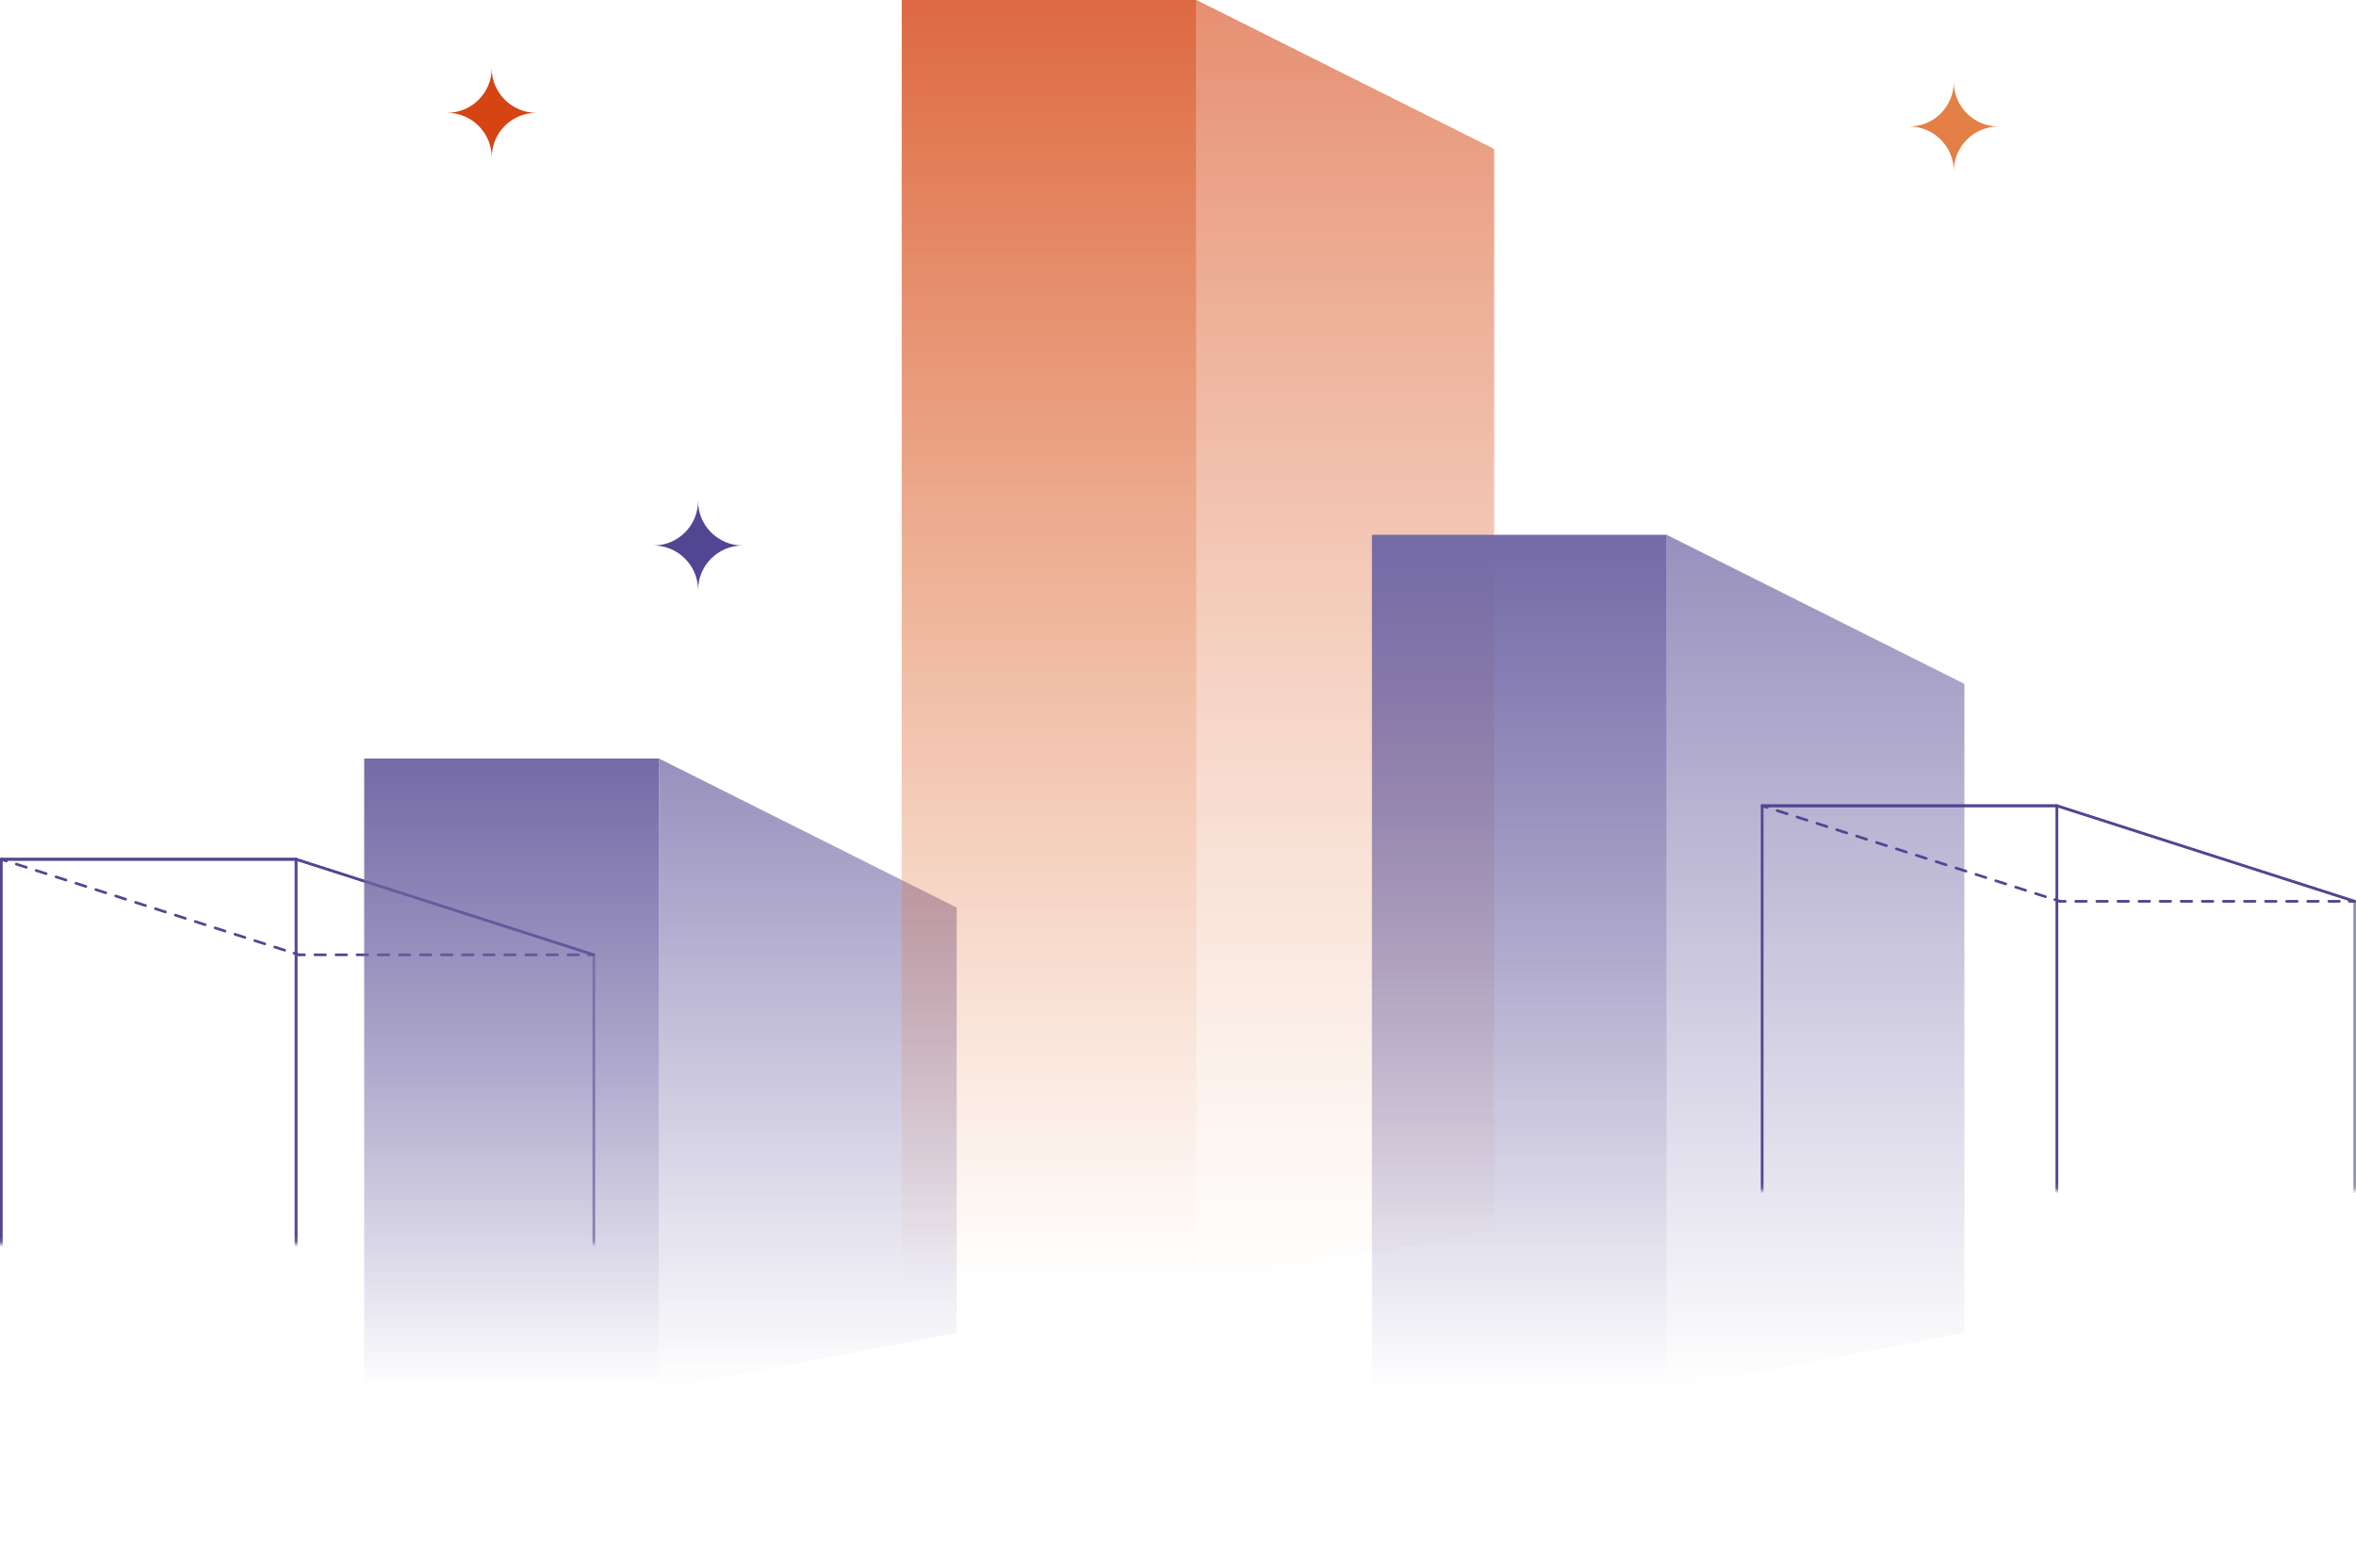 <?xml version="1.0" encoding="UTF-8"?>
<svg id="_レイヤー_2" data-name="レイヤー 2" xmlns="http://www.w3.org/2000/svg" xmlns:xlink="http://www.w3.org/1999/xlink" viewBox="0 0 440.18 292.92">
  <defs>
    <style>
      .cls-1 {
        stroke-dasharray: 1.97 1.97;
      }

      .cls-1, .cls-2, .cls-3, .cls-4, .cls-5 {
        fill: none;
        stroke: #514691;
        stroke-width: .5px;
      }

      .cls-1, .cls-3, .cls-5 {
        stroke-linecap: round;
        stroke-linejoin: round;
      }

      .cls-6 {
        mask: url(#mask-1);
      }

      .cls-7 {
        fill: url(#_名称未設定グラデーション-2);
      }

      .cls-8 {
        fill: url(#_名称未設定グラデーション_43-2);
      }

      .cls-2, .cls-9, .cls-10, .cls-11 {
        opacity: .6;
      }

      .cls-2, .cls-4 {
        stroke-miterlimit: 10;
      }

      .cls-12 {
        mask: url(#mask);
      }

      .cls-9 {
        fill: url(#_名称未設定グラデーション_38);
      }

      .cls-3 {
        stroke-dasharray: 1.95 1.95;
      }

      .cls-10 {
        fill: url(#_名称未設定グラデーション_41);
      }

      .cls-13 {
        fill: url(#_名称未設定グラデーション_36);
      }

      .cls-14 {
        fill: url(#_名称未設定グラデーション);
      }

      .cls-15 {
        fill: #d54412;
      }

      .cls-16 {
        fill: #e48045;
      }

      .cls-17 {
        fill: #514691;
      }

      .cls-11 {
        fill: url(#_名称未設定グラデーション_41-2);
      }

      .cls-18 {
        filter: url(#luminosity-invert-2);
      }

      .cls-19 {
        filter: url(#luminosity-invert);
      }

      .cls-20 {
        fill: url(#_名称未設定グラデーション_43);
      }
    </style>
    <filter id="luminosity-invert" x="-3.12" y="154.5" width="117.11" height="138.42" color-interpolation-filters="sRGB" filterUnits="userSpaceOnUse">
      <feColorMatrix result="cm" values="-1 0 0 0 1 0 -1 0 0 1 0 0 -1 0 1 0 0 0 1 0"/>
    </filter>
    <linearGradient id="_名称未設定グラデーション" data-name="名称未設定グラデーション" x1="55.44" y1="232.38" x2="55.44" y2="154.5" gradientUnits="userSpaceOnUse">
      <stop offset="0" stop-color="#fff"/>
      <stop offset="1" stop-color="#000"/>
    </linearGradient>
    <mask id="mask" x="-3.12" y="154.5" width="117.11" height="138.42" maskUnits="userSpaceOnUse">
      <g class="cls-19">
        <rect class="cls-14" x="-3.12" y="154.5" width="117.11" height="77.88"/>
      </g>
    </mask>
    <linearGradient id="_名称未設定グラデーション_43" data-name="名称未設定グラデーション 43" x1="95.58" y1="259.61" x2="95.58" y2="141.73" gradientUnits="userSpaceOnUse">
      <stop offset="0" stop-color="#514691" stop-opacity="0"/>
      <stop offset="1" stop-color="#746ba7"/>
    </linearGradient>
    <linearGradient id="_名称未設定グラデーション_41" data-name="名称未設定グラデーション 41" x1="150.93" y1="259.61" x2="150.93" y2="141.73" gradientUnits="userSpaceOnUse">
      <stop offset="0" stop-color="#514691" stop-opacity="0"/>
      <stop offset="1" stop-color="#514691"/>
    </linearGradient>
    <linearGradient id="_名称未設定グラデーション_36" data-name="名称未設定グラデーション 36" x1="196.01" y1="240.26" x2="196.01" y2="0" gradientUnits="userSpaceOnUse">
      <stop offset="0" stop-color="#e48045" stop-opacity="0"/>
      <stop offset="1" stop-color="#dd6941"/>
    </linearGradient>
    <linearGradient id="_名称未設定グラデーション_38" data-name="名称未設定グラデーション 38" x1="251.36" y1="240.26" x2="251.36" y2="0" gradientUnits="userSpaceOnUse">
      <stop offset="0" stop-color="#e48045" stop-opacity="0"/>
      <stop offset="1" stop-color="#d54412"/>
    </linearGradient>
    <linearGradient id="_名称未設定グラデーション_43-2" data-name="名称未設定グラデーション 43" x1="283.86" x2="283.86" y2="99.93" xlink:href="#_名称未設定グラデーション_43"/>
    <linearGradient id="_名称未設定グラデーション_41-2" data-name="名称未設定グラデーション 41" x1="339.2" x2="339.2" y2="99.93" xlink:href="#_名称未設定グラデーション_41"/>
    <filter id="luminosity-invert-2" x="325.86" y="144.5" width="117.11" height="138.42" color-interpolation-filters="sRGB" filterUnits="userSpaceOnUse">
      <feColorMatrix result="cm" values="-1 0 0 0 1 0 -1 0 0 1 0 0 -1 0 1 0 0 0 1 0"/>
    </filter>
    <linearGradient id="_名称未設定グラデーション-2" data-name="名称未設定グラデーション" x1="384.42" y1="222.38" x2="384.42" y2="144.5" xlink:href="#_名称未設定グラデーション"/>
    <mask id="mask-1" x="325.86" y="144.5" width="117.11" height="138.42" maskUnits="userSpaceOnUse">
      <g class="cls-18">
        <rect class="cls-7" x="325.86" y="144.5" width="117.11" height="77.88"/>
      </g>
    </mask>
  </defs>
  <g id="_レイヤー_1-2" data-name="レイヤー 1">
    <g class="cls-12">
      <g>
        <polyline class="cls-4" points="110.95 178.41 55.32 160.56 .25 160.56"/>
        <g>
          <line class="cls-5" x1="55.88" y1="178.41" x2="56.88" y2="178.41"/>
          <line class="cls-1" x1="58.84" y1="178.41" x2="108.97" y2="178.41"/>
          <line class="cls-5" x1="109.95" y1="178.41" x2="110.95" y2="178.41"/>
        </g>
        <g>
          <line class="cls-5" x1=".25" y1="160.56" x2="1.2" y2="160.87"/>
          <line class="cls-3" x1="3.05" y1="161.46" x2="54" y2="177.81"/>
          <line class="cls-5" x1="54.92" y1="178.1" x2="55.88" y2="178.41"/>
        </g>
        <rect class="cls-4" x=".25" y="160.56" width="55.07" height="132.06"/>
        <polygon class="cls-2" points="55.32 292.62 55.32 160.56 110.95 178.41 110.95 282.05 55.32 292.62"/>
      </g>
    </g>
    <rect class="cls-20" x="68.04" y="141.73" width="55.07" height="117.88"/>
    <polygon class="cls-10" points="123.12 259.61 123.12 141.73 178.74 169.58 178.74 249.04 123.12 259.61"/>
    <g>
      <rect class="cls-13" x="168.47" width="55.07" height="240.26"/>
      <polygon class="cls-9" points="223.54 240.26 223.54 0 279.17 27.84 279.17 229.69 223.54 240.26"/>
    </g>
    <g>
      <rect class="cls-8" x="256.32" y="99.93" width="55.07" height="159.68"/>
      <polygon class="cls-11" points="311.39 259.61 311.39 99.93 367.02 127.78 367.02 249.04 311.39 259.61"/>
    </g>
    <g class="cls-6">
      <g>
        <polyline class="cls-4" points="439.93 168.41 384.3 150.56 329.23 150.56"/>
        <g>
          <line class="cls-5" x1="384.86" y1="168.41" x2="385.86" y2="168.41"/>
          <line class="cls-1" x1="387.82" y1="168.41" x2="437.95" y2="168.41"/>
          <line class="cls-5" x1="438.93" y1="168.41" x2="439.93" y2="168.41"/>
        </g>
        <g>
          <line class="cls-5" x1="329.23" y1="150.56" x2="330.18" y2="150.87"/>
          <line class="cls-3" x1="332.03" y1="151.46" x2="382.98" y2="167.81"/>
          <line class="cls-5" x1="383.9" y1="168.1" x2="384.86" y2="168.41"/>
        </g>
        <rect class="cls-4" x="329.23" y="150.56" width="55.07" height="132.06"/>
        <polygon class="cls-2" points="384.3 282.62 384.3 150.56 439.93 168.41 439.93 272.05 384.3 282.62"/>
      </g>
    </g>
    <path class="cls-15" d="M100.21,21.08c-4.61,0-8.34,3.74-8.34,8.34,0-4.61-3.74-8.34-8.34-8.34,4.61,0,8.34-3.73,8.34-8.34,0,4.61,3.74,8.34,8.34,8.34Z"/>
    <path class="cls-16" d="M373.38,23.64c-4.61,0-8.34,3.74-8.34,8.34,0-4.61-3.74-8.34-8.34-8.34,4.61,0,8.34-3.73,8.34-8.34,0,4.61,3.74,8.34,8.34,8.34Z"/>
    <path class="cls-17" d="M138.76,101.93c-4.61,0-8.34,3.74-8.34,8.34,0-4.61-3.74-8.34-8.34-8.34,4.61,0,8.34-3.73,8.34-8.34,0,4.61,3.74,8.34,8.34,8.34Z"/>
  </g>
</svg>